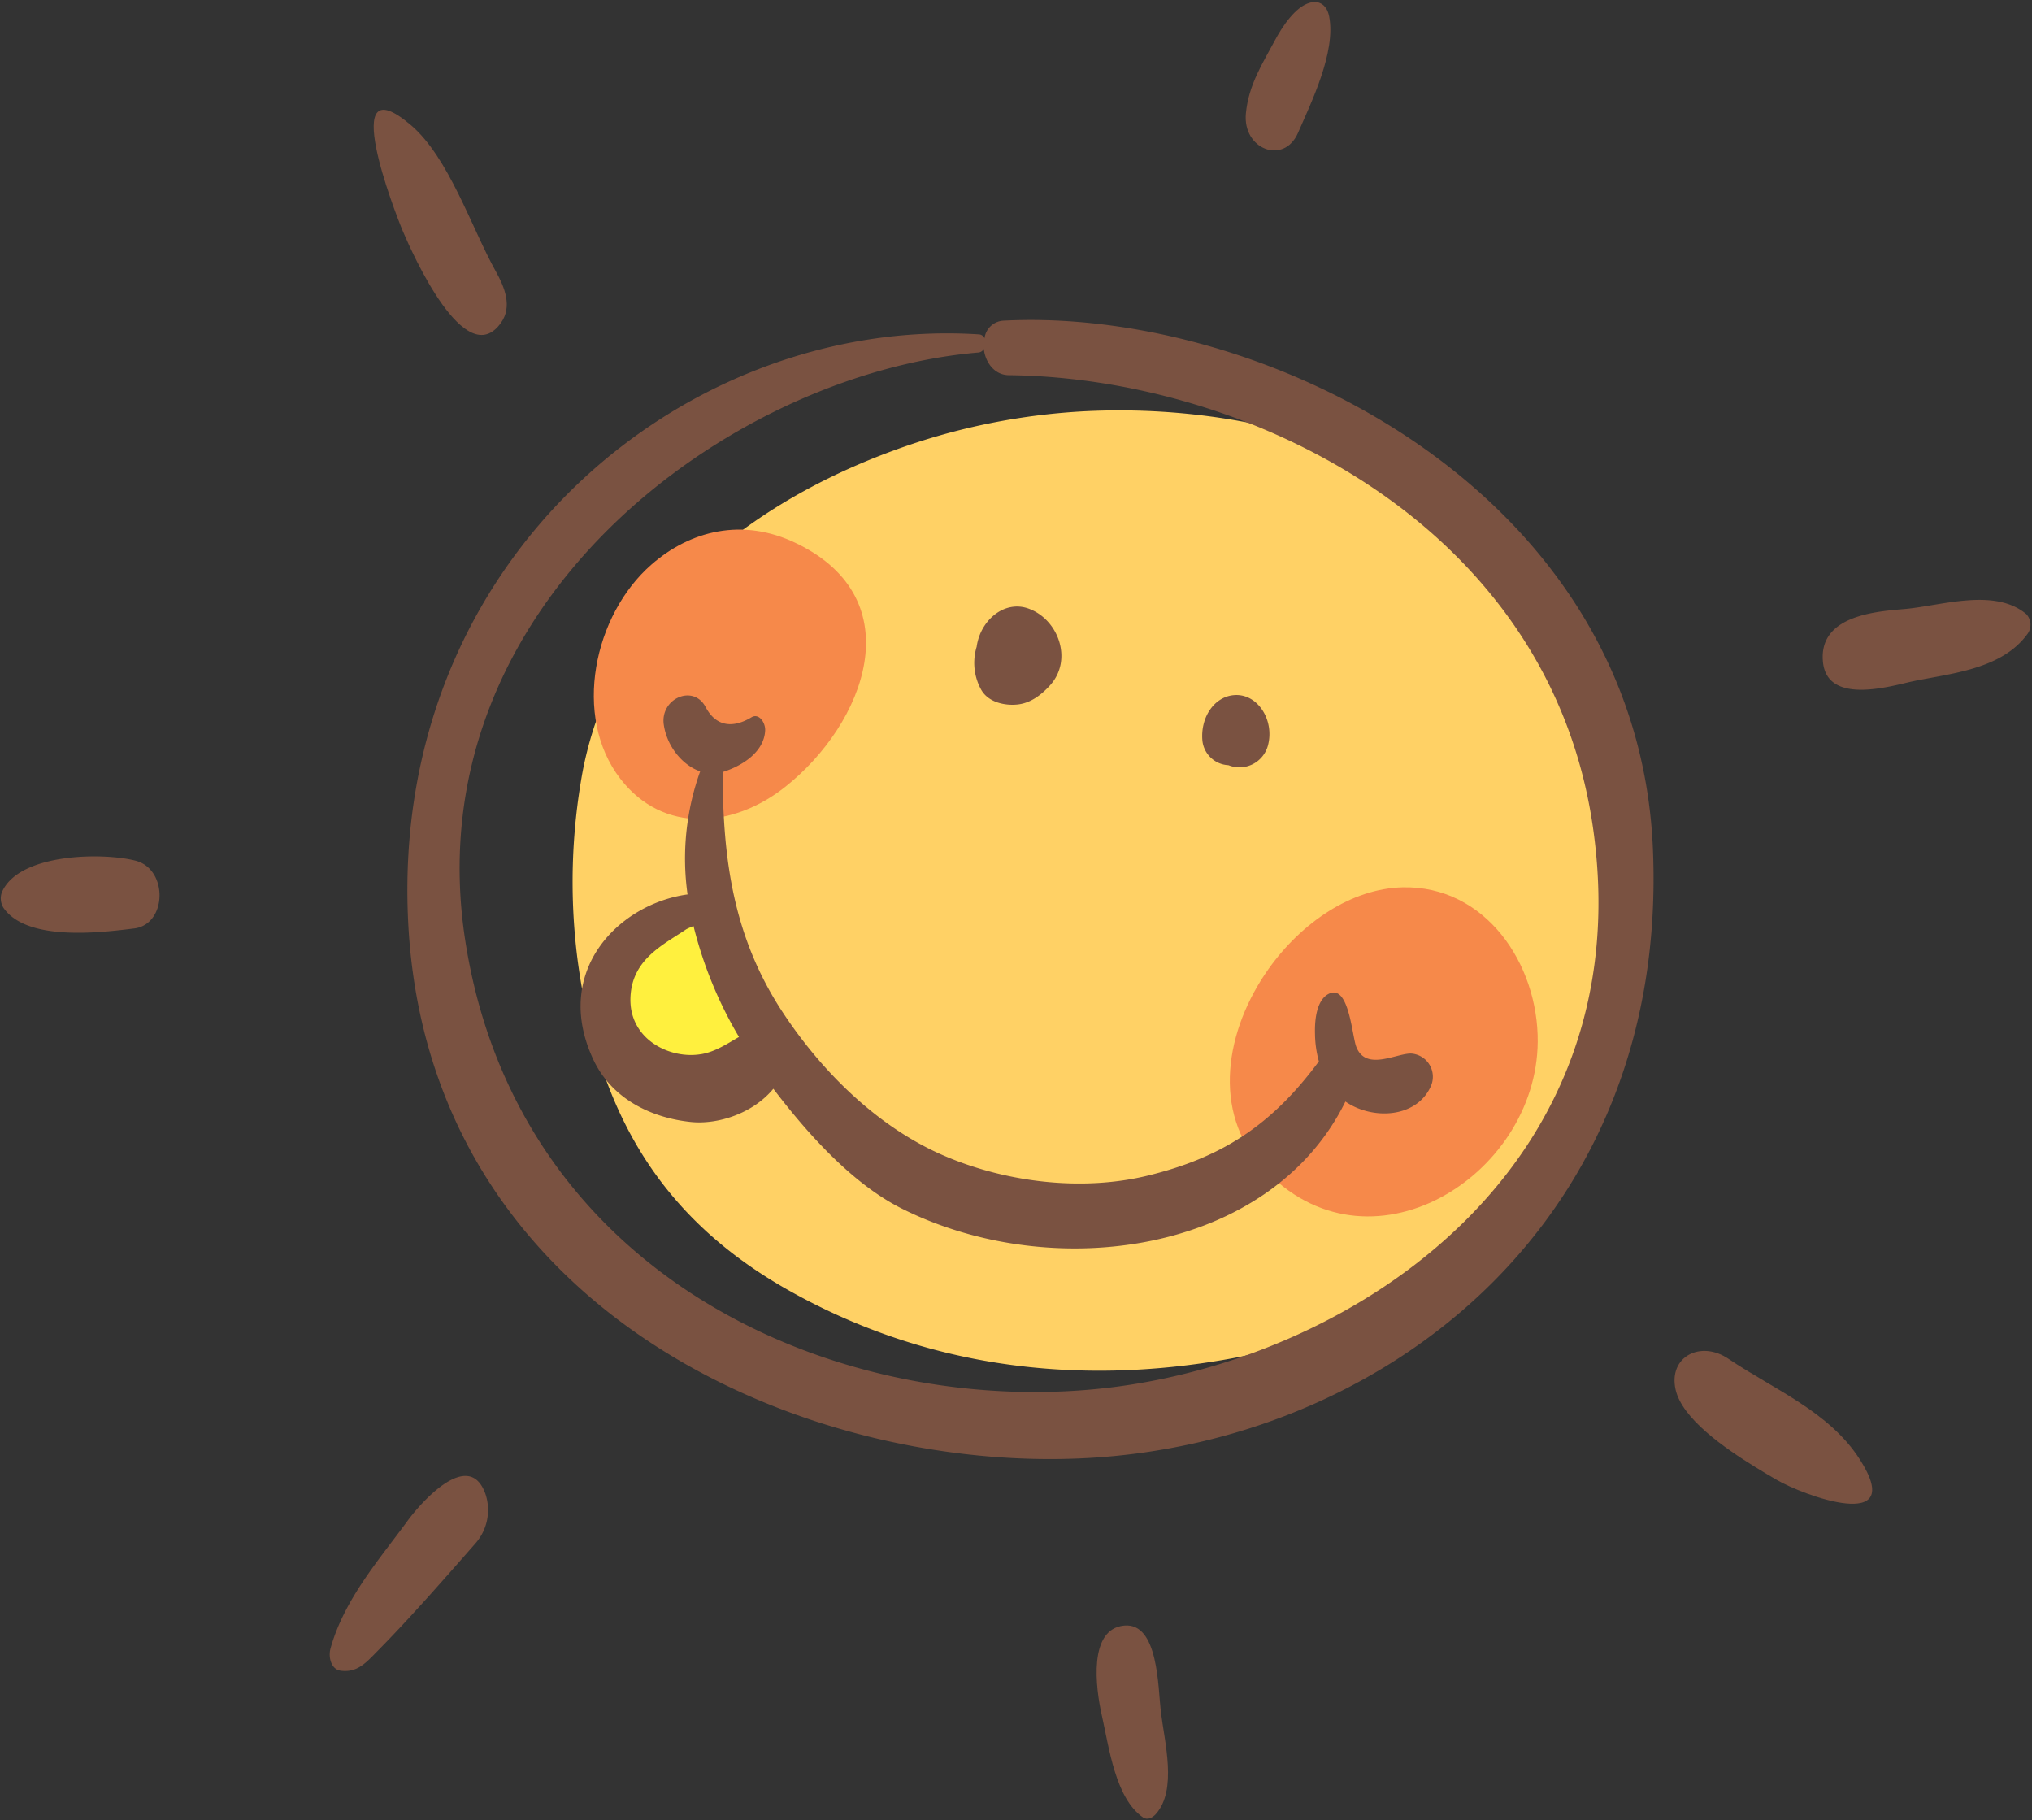 <?xml version="1.0" encoding="UTF-8"?><svg xmlns="http://www.w3.org/2000/svg" xmlns:xlink="http://www.w3.org/1999/xlink" height="469.1" preserveAspectRatio="xMidYMid meet" version="1.0" viewBox="-0.2 -0.5 523.7 469.1" width="523.7" zoomAndPan="magnify"><rect x="-0.2" y="-0.5" width="523.7" height="469.1" fill="#333333" stroke="none"/><g data-name="Layer 2"><g><g id="change1_1"><path d="M411.45,176.56c-19.6-53.12-79.75-73.68-132-71.08a168.72,168.72,0,0,0-42.69,7.82C196.17,126.43,158.58,154,150,198.12a157.77,157.77,0,0,0-1.35,48.69c5.12,38.44,20.77,66.17,54.11,85.05,35,19.81,74,25,114,17.8C395.38,335.5,438.7,250.48,411.45,176.56Z" fill="#ffd165"/></g><g id="change2_1"><path d="M167.68,145c-14.87,13-20.37,39.09-8.05,55.13,11.14,14.5,29.27,12.65,42.49,2.19,20.6-16.29,32.93-48.28,3-62.77C191.11,132.71,177.56,136.35,167.68,145Z" fill="#f6894a"/></g><g id="change2_2"><path d="M326.75,249.19C315.6,264.88,312,286,325.28,300.43c27.09,29.45,70.55,2.32,70.83-32.43.16-20.17-13.53-40.34-34.85-39.83C348.08,228.49,335.23,237.27,326.75,249.19Z" fill="#f6894a"/></g><g id="change3_1"><path d="M184,242.34l2.63-2.4a12,12,0,0,0-1.18-4c-19.51-4.28-34.83,15.57-25.36,32.43,5.21,9.28,14,14.85,25.17,9.72C198.09,272.15,190.69,250.63,184,242.34Z" fill="#fff03e"/></g><g id="change4_1"><path d="M363.42,271c-3.88,0-11.57,4.57-14.05-1.68-1.14-2.83-1.88-16.25-7.05-13.74-3.21,1.55-3.72,6.74-3.61,10.38a27.78,27.78,0,0,0,1,7.06c-12.35,16.76-25.41,24.86-44,29.42-16.6,4.07-35.92,1.93-52.07-4.88-16.68-7-31.41-20.93-42.15-37.24-12.57-19.12-15.44-39.11-15.43-61.87,4.3-1.31,10.65-4.76,10.94-10.71.1-2-1.6-4.54-3.51-3.4-4.66,2.8-9.09,2.57-11.85-2.66-3.17-5.94-11.73-2.16-10.77,4.55.8,5.54,4.73,10.45,9.38,12.06A66.56,66.56,0,0,0,177,230c-17.71,2.44-34.78,19.65-24.42,42.27,4.87,10.69,15.43,15.32,25.15,16.36,7.09.77,16.15-2.21,21.38-8.55,9.89,13,21.17,24.89,33.08,30.86,39.24,19.68,95.17,11.49,114.36-27.56,7,4.82,18.33,4.25,22-3.91A6,6,0,0,0,363.42,271Zm-182.92.16c-8.08,1.39-18.68-3.87-18.21-14.68.42-9.77,8.35-13.43,14.41-17.52a19.25,19.25,0,0,1,1.84-.81,105.53,105.53,0,0,0,11.72,28.58C187.17,268.5,184.18,270.54,180.5,271.17Z" fill="#7a5241"/></g><g id="change4_2"><path d="M252.67,177.23c1.89,3.37,6.3,4.15,9.37,3.82,3.36-.36,6.11-2.42,8.44-5,5.85-6.54,2.12-16.88-5.53-19.69-6.27-2.33-12.51,3-13.44,9.81A14.26,14.26,0,0,0,252.67,177.23Z" fill="#7a5241"/></g><g id="change4_3"><path d="M316.39,196.69a7.6,7.6,0,0,0,10.17-5c1.79-6.48-2.54-13.49-8.64-13.06-5.13.37-8.67,5.62-8.25,11.48A7.06,7.06,0,0,0,316.39,196.69Z" fill="#7a5241"/></g><g id="change4_4"><path d="M258.53,82.13a5.21,5.21,0,0,0-5,4.55,1.65,1.65,0,0,0-1.36-1C177,80.79,100.26,143.07,105,237.14,110.1,338.52,209.82,380.71,283.81,375c74.79-5.75,145.9-61.7,142-156.45C422.09,126.55,326.11,78.69,258.53,82.13ZM287.29,356.9c-68.68,8.92-153.75-26.62-167.55-114.81C106.22,155.55,187.78,95.72,252,90.34a1.75,1.75,0,0,0,1.35-.92c.39,3.4,2.68,6.74,6.49,6.77,61.32.64,140,38.49,150.67,117.72C422.21,300.14,350.07,348.73,287.29,356.9Z" fill="#7a5241"/></g><g id="change4_5"><path d="M334.31,33.78c3.54-8.09,9.79-20.9,8.06-30-.55-2.92-2.48-4.25-4.91-3.6-3.79,1-7.16,6.12-9.09,9.73-3.18,5.95-6.78,11.49-7.47,18.8C320,38,330.68,42.05,334.31,33.78Z" fill="#7a5241"/></g><g id="change4_6"><path d="M128.92,82.68c3-4.21.89-9.25-1.32-13.21-6.27-11.19-12.08-29.38-21.93-37.75-19-16.12-4.19,22.31-2,27.47C106.06,64.79,119.76,95.61,128.92,82.68Z" fill="#7a5241"/></g><g id="change4_7"><path d="M34.76,221.31c-8.33-2.16-30-2-34.44,8.05a4.58,4.58,0,0,0,.38,4.1c6.07,8.76,25.2,6.36,33.69,5.31S43.18,223.5,34.76,221.31Z" fill="#7a5241"/></g><g id="change4_8"><path d="M110.28,410.88c4-4.48,8-9,12-13.58a13,13,0,0,0,2.64-12.77c-4.23-12-16.77,2.38-20,6.79-7.26,9.94-16.4,20.27-19.94,33-.62,2.28.18,5.4,2.62,5.73,4.3.55,6.49-2,9.59-5.17C101.72,420.31,106,415.61,110.28,410.88Z" fill="#7a5241"/></g><g id="change4_9"><path d="M289.54,418.42c-9.3.88-7.37,16-5.79,23.05,1.91,8.51,3.53,21.45,10.59,26.36,1.19.82,2.5.11,3.35-.83,5.56-6.22,2.25-18.47,1.29-26.4C298.24,434.4,298.38,417.59,289.54,418.42Z" fill="#7a5241"/></g><g id="change4_10"><path d="M452.23,377.6c2,1.25,3.9,2.35,5.39,3.22,6.65,3.95,33.91,14.12,21.49-5.25-7.92-12.35-22.17-18-33.84-25.89-7.13-4.85-15.52-.59-13.63,7.91C433.3,365.06,444.16,372.62,452.23,377.6Z" fill="#7a5241"/></g><g id="change4_11"><path d="M492.59,175.12c9.76-2.09,23.19-3,29.86-12.41a4,4,0,0,0-.47-5c-8.2-6.78-21.86-2.11-31.16-1.28-7,.62-22.35,1.5-21.2,13.6C470.68,181.36,487.25,176.27,492.59,175.12Z" fill="#7a5241"/></g></g></g></svg>